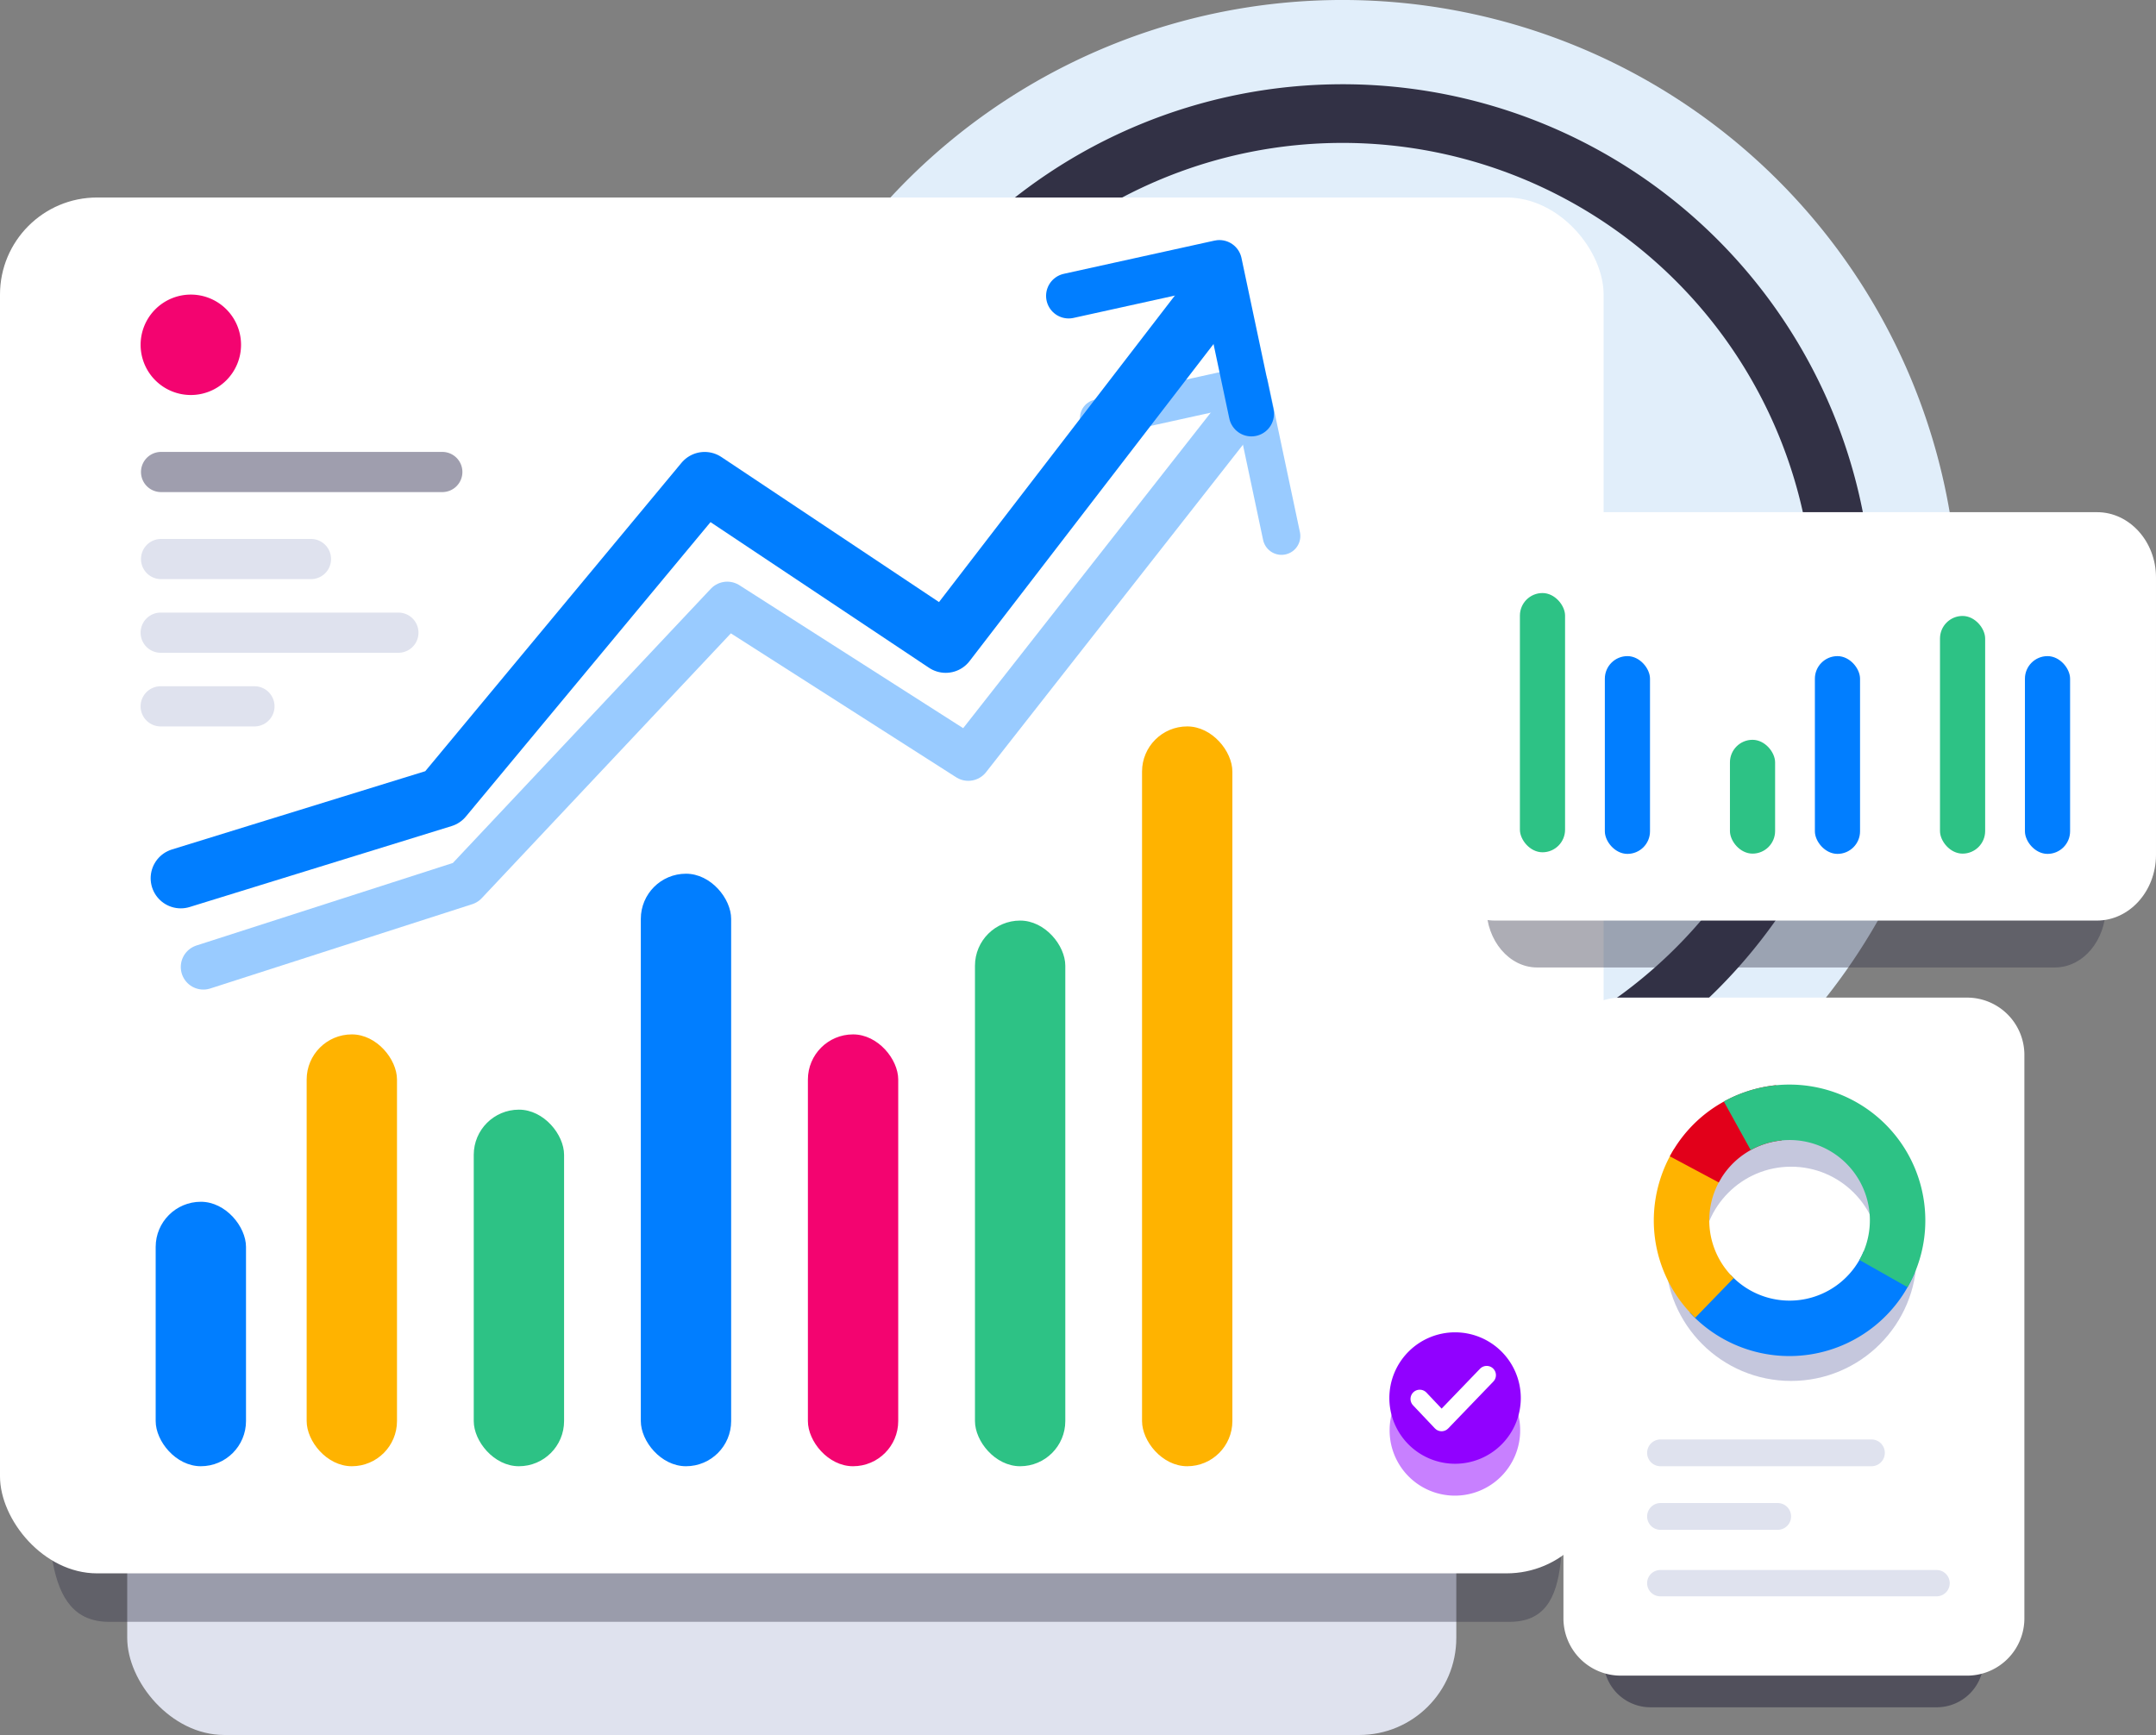 <svg xmlns="http://www.w3.org/2000/svg" xmlns:xlink="http://www.w3.org/1999/xlink" width="286.427" height="230.515" viewBox="0 0 286.427 230.515">
  <rect x="0" y="0" width="286.427" height="230.515" fill="#808080" stroke="none"/>
  <defs>
    <clipPath id="clip-path">
      <rect id="Rectangle_422" data-name="Rectangle 422" width="73.484" height="34.656" fill="#017eff"/>
    </clipPath>
  </defs>
  <g id="ai-3" transform="translate(-9.932)">
    <g id="Group_382" data-name="Group 382" transform="translate(124.681 34.692)" opacity="0.7">
      <path id="Path_8302" data-name="Path 8302" d="M232.843,176.876a64.491,64.491,0,1,0-64.491-64.491A64.491,64.491,0,0,0,232.843,176.876Z" transform="translate(-168.352 -47.894)" fill="#6f74ab"/>
    </g>
    <path id="Path_8303" data-name="Path 8303" d="M225.012,163.673a81.837,81.837,0,1,0-81.836-81.836A81.837,81.837,0,0,0,225.012,163.673Z" transform="translate(-36.731)" fill="#e1eefa"/>
    <path id="Path_8304" data-name="Path 8304" d="M229.346,15.453A70.45,70.45,0,1,0,299.8,85.9,70.45,70.45,0,0,0,229.346,15.453Zm0,133.106A62.656,62.656,0,1,1,292,85.9,62.726,62.726,0,0,1,229.346,148.558Z" transform="translate(-41.064 -4.26)" fill="#323145"/>
    <path id="Path_8305" data-name="Path 8305" d="M242.481,141.04v-8.054a47.87,47.87,0,0,1-27.141-12.03l8.053-9.6q9.266,8.054,19.088,9.6v-21.4q-12.471-2.976-18.262-7.829t-5.79-14.4a20.111,20.111,0,0,1,6.67-15.6q6.68-6.074,17.382-6.626V49.581h7.056V55.21a46.1,46.1,0,0,1,22.948,8.269l-7.173,10.154a35.543,35.543,0,0,0-15.775-6.4V87.97h.332q12.686,2.976,18.638,8.054t5.961,14.733a20.038,20.038,0,0,1-6.841,15.72q-6.842,6.061-18.09,6.617v7.945h-7.056ZM234.7,69.826A7.9,7.9,0,0,0,231.887,76a7.775,7.775,0,0,0,2.208,5.845q2.195,2.155,8.386,4.139V66.9A13.247,13.247,0,0,0,234.7,69.826ZM257.923,118.2a8.525,8.525,0,0,0,.664-12.524q-2.437-2.249-9.05-4.247v19.859A15.434,15.434,0,0,0,257.923,118.2Z" transform="translate(-56.624 -13.668)" fill="#b6bdda"/>
    <rect id="Rectangle_409" data-name="Rectangle 409" width="176.571" height="135.653" rx="12.895" transform="translate(26.833 94.862)" fill="#dfe2ee"/>
    <g id="Group_381" data-name="Group 381" transform="translate(16.244 47.992)" opacity="0.4">
      <path id="Path_8301" data-name="Path 8301" d="M212.88,233.744H26.825c-9.042,0-8.154-12.03-8.154-26.734V92.991c0-14.7,7.4-26.734,16.44-26.734h168.1c9.043,0,16.441,12.03,16.441,26.734V207.01C219.573,221.713,222,233.744,212.88,233.744Z" transform="translate(-18.646 -66.257)" fill="#323145"/>
    </g>
    <rect id="Rectangle_410" data-name="Rectangle 410" width="213.042" height="182.798" rx="12.895" transform="translate(9.932 26.241)" fill="#fff"/>
    <rect id="Rectangle_411" data-name="Rectangle 411" width="12" height="35.136" rx="6" transform="translate(30.614 159.67)" fill="#017eff"/>
    <rect id="Rectangle_412" data-name="Rectangle 412" width="12" height="57.375" rx="6" transform="translate(50.673 137.432)" fill="#ffb300"/>
    <rect id="Rectangle_673" data-name="Rectangle 673" width="12" height="47.375" rx="6" transform="translate(72.87 147.432)" fill="#2dc285"/>
    <rect id="Rectangle_413" data-name="Rectangle 413" width="12" height="78.723" rx="6" transform="translate(95.066 116.084)" fill="#017eff"/>
    <rect id="Rectangle_414" data-name="Rectangle 414" width="12" height="57.375" rx="6" transform="translate(117.262 137.432)" fill="#f30470"/>
    <rect id="Rectangle_674" data-name="Rectangle 674" width="12" height="72.497" rx="6" transform="translate(139.458 122.31)" fill="#2dc285"/>
    <rect id="Rectangle_415" data-name="Rectangle 415" width="12" height="98.293" rx="6" transform="translate(161.654 96.514)" fill="#ffb300"/>
    <g id="Group_383" data-name="Group 383" transform="translate(207.407 78.723)" opacity="0.4">
      <path id="Path_8306" data-name="Path 8306" d="M358.078,158.5H289.292c-3.7,0-6.731-3.577-6.731-7.951V116.634c0-4.373,3.028-7.951,6.731-7.951h68.82c3.7,0,6.731,3.578,6.731,7.951v33.911C364.809,154.919,361.814,158.5,358.078,158.5Z" transform="translate(-282.561 -108.683)" fill="#323145"/>
    </g>
    <path id="Path_8307" data-name="Path 8307" d="M361.113,148.208H281.171c-4.3,0-7.821-3.9-7.821-8.661V102.608c0-4.764,3.52-8.661,7.821-8.661h79.98c4.3,0,7.822,3.9,7.822,8.661v36.939C368.935,144.31,365.454,148.208,361.113,148.208Z" transform="translate(-72.615 -25.898)" fill="#fff"/>
    <g id="Group_384" data-name="Group 384" transform="translate(211.853 78.794)" clip-path="url(#clip-path)">
      <rect id="Rectangle_416" data-name="Rectangle 416" width="6" height="34.443" rx="3" transform="translate(0 -0.001)" fill="#2dc285"/>
      <rect id="Rectangle_417" data-name="Rectangle 417" width="6" height="26.276" rx="3" transform="translate(11.284 8.38)" fill="#017eff"/>
      <rect id="Rectangle_418" data-name="Rectangle 418" width="6" height="15.122" rx="3" transform="translate(27.904 19.499)" fill="#2dc285"/>
      <rect id="Rectangle_419" data-name="Rectangle 419" width="6" height="26.276" rx="3" transform="translate(39.188 8.38)" fill="#017eff"/>
      <rect id="Rectangle_420" data-name="Rectangle 420" width="6" height="31.578" rx="3" transform="translate(55.809 3.043)" fill="#2dc285"/>
      <rect id="Rectangle_421" data-name="Rectangle 421" width="6" height="26.276" rx="3" transform="translate(67.093 8.38)" fill="#017eff"/>
    </g>
    <g id="Group_385" data-name="Group 385" transform="translate(36.949 51.134)" opacity="0.4">
      <path id="Path_8308" data-name="Path 8308" d="M43.09,157.835l34.8-11.2,34.8-36.995,32.023,20.46L180.3,84.736" transform="translate(-43.09 -80.492)" fill="none" stroke="#017eff" stroke-linecap="round" stroke-linejoin="round" stroke-width="6"/>
      <path id="Path_8309" data-name="Path 8309" d="M205.935,83.291l20.025-4.414,4.253,20.085" transform="translate(-86.98 -78.877)" fill="none" stroke="#017eff" stroke-linecap="round" stroke-linejoin="round" stroke-width="5"/>
    </g>
    <path id="Path_8310" data-name="Path 8310" d="M75.751,82.894H38.391a2.669,2.669,0,0,0,0,5.337h37.36a2.669,2.669,0,1,0,0-5.337Z" transform="translate(-7.11 -22.851)" fill="#9f9eae"/>
    <path id="Path_8311" data-name="Path 8311" d="M58.406,98.859H38.391a2.669,2.669,0,0,0,0,5.337H58.406a2.669,2.669,0,0,0,0-5.337Z" transform="translate(-7.11 -27.252)" fill="#dfe2ee"/>
    <path id="Path_8312" data-name="Path 8312" d="M69.969,112.367H38.391a2.669,2.669,0,0,0,0,5.338H69.969a2.669,2.669,0,0,0,0-5.338Z" transform="translate(-7.11 -30.976)" fill="#dfe2ee"/>
    <path id="Path_8313" data-name="Path 8313" d="M50.845,125.876H38.391a2.669,2.669,0,0,0,0,5.338H50.845a2.669,2.669,0,0,0,0-5.338Z" transform="translate(-7.11 -34.699)" fill="#dfe2ee"/>
    <path id="Path_8314" data-name="Path 8314" d="M43.087,131.581l34.8-10.753,34.8-41.887,32.023,21.349L180.3,54.034" transform="translate(-9.14 -14.895)" fill="none" stroke="#017eff" stroke-linecap="round" stroke-linejoin="round" stroke-width="8"/>
    <path id="Path_8315" data-name="Path 8315" d="M205.935,52.59l20.025-4.414,4.253,20.085" transform="translate(-54.031 -13.28)" fill="none" stroke="#017eff" stroke-linecap="round" stroke-linejoin="round" stroke-width="6"/>
    <g id="Group_386" data-name="Group 386" transform="translate(194.543 181.369)" opacity="0.5">
      <path id="Path_8316" data-name="Path 8316" d="M273.473,267.74a8.673,8.673,0,1,0-8.672-8.673A8.673,8.673,0,0,0,273.473,267.74Z" transform="translate(-264.801 -250.394)" fill="#9101ff"/>
    </g>
    <g id="Group_387" data-name="Group 387" transform="translate(194.509 177.016)">
      <path id="Path_8317" data-name="Path 8317" d="M273.485,261.846a8.731,8.731,0,1,0-8.731-8.731A8.731,8.731,0,0,0,273.485,261.846Z" transform="translate(-264.754 -244.384)" fill="#9101ff"/>
    </g>
    <path id="Path_8318" data-name="Path 8318" d="M279.222,252.236l-5.994,6.226-2.9-3.064" transform="translate(-71.781 -69.532)" fill="none" stroke="#fff" stroke-linecap="round" stroke-linejoin="round" stroke-miterlimit="10" stroke-width="2.456"/>
    <g id="Group_388" data-name="Group 388" transform="translate(222.974 142.33)" opacity="0.6">
      <path id="Path_8319" data-name="Path 8319" d="M304.053,202.723a6.226,6.226,0,0,1,6.226-6.226h38.028a6.227,6.227,0,0,1,6.226,6.226v72.052A6.226,6.226,0,0,1,348.307,281H310.279a6.226,6.226,0,0,1-6.226-6.226Z" transform="translate(-304.053 -196.497)" fill="#323145"/>
    </g>
    <path id="Path_8320" data-name="Path 8320" d="M350.328,273.07H304.276a7.614,7.614,0,0,1-7.592-7.592v-74.9a7.614,7.614,0,0,1,7.592-7.592h46.052a7.615,7.615,0,0,1,7.593,7.592v74.9A7.615,7.615,0,0,1,350.328,273.07Z" transform="translate(-79.047 -50.441)" fill="#fff"/>
    <path id="Path_8321" data-name="Path 8321" d="M341.832,264.033h-28.02a1.779,1.779,0,0,0,0,3.559h28.02a1.779,1.779,0,0,0,0-3.559Z" transform="translate(-83.278 -72.784)" fill="#dfe2ee"/>
    <path id="Path_8322" data-name="Path 8322" d="M329.379,275.7H313.812a1.779,1.779,0,1,0,0,3.558h15.567a1.779,1.779,0,1,0,0-3.558Z" transform="translate(-83.278 -76.001)" fill="#dfe2ee"/>
    <path id="Path_8323" data-name="Path 8323" d="M350.489,287.985H313.779a1.746,1.746,0,1,0,0,3.493h36.709a1.746,1.746,0,0,0,0-3.493Z" transform="translate(-83.278 -79.387)" fill="#dfe2ee"/>
    <g id="Group_389" data-name="Group 389" transform="translate(233.647 152.555)" opacity="0.4">
      <circle id="Ellipse_37" data-name="Ellipse 37" cx="14.232" cy="14.232" r="14.232" fill="none" stroke="#6f74ab" stroke-width="4.912"/>
    </g>
    <path id="Path_8324" data-name="Path 8324" d="M325.284,232.652a10.671,10.671,0,0,0,17.675-3.132l6.781,2.834a18.045,18.045,0,0,1-29.876,5.314Z" transform="translate(-85.437 -63.27)" fill="#017eff" fill-rule="evenodd"/>
    <path id="Path_8325" data-name="Path 8325" d="M323.877,227.895a10.672,10.672,0,0,1-1.654-13.279l-6.265-3.877a18.221,18.221,0,0,0-2.7,9.491,17.949,17.949,0,0,0,5.5,12.945Z" transform="translate(-83.618 -58.093)" fill="#ffb300" fill-rule="evenodd"/>
    <path id="Path_8326" data-name="Path 8326" d="M331.049,206.391l-.729-7.34a18.448,18.448,0,0,0-8.238,2.961A17.919,17.919,0,0,0,316.2,208.5l6.5,3.473A10.672,10.672,0,0,1,331.049,206.391Z" transform="translate(-84.427 -54.871)" fill="#e2001a" fill-rule="evenodd"/>
    <path id="Path_8327" data-name="Path 8327" d="M329.671,207.641a10.67,10.67,0,0,1,14.445,14.6l6.4,3.624a17.769,17.769,0,0,0,2.354-8.883A18.054,18.054,0,0,0,326.1,201.186Z" transform="translate(-87.157 -54.842)" fill="#2dc285" fill-rule="evenodd"/>
    <path id="Path_8328" data-name="Path 8328" d="M42.394,67.377a6.671,6.671,0,1,0-6.671-6.671A6.671,6.671,0,0,0,42.394,67.377Z" transform="translate(-7.11 -14.895)" fill="#f30470"/>
  </g>
</svg>
